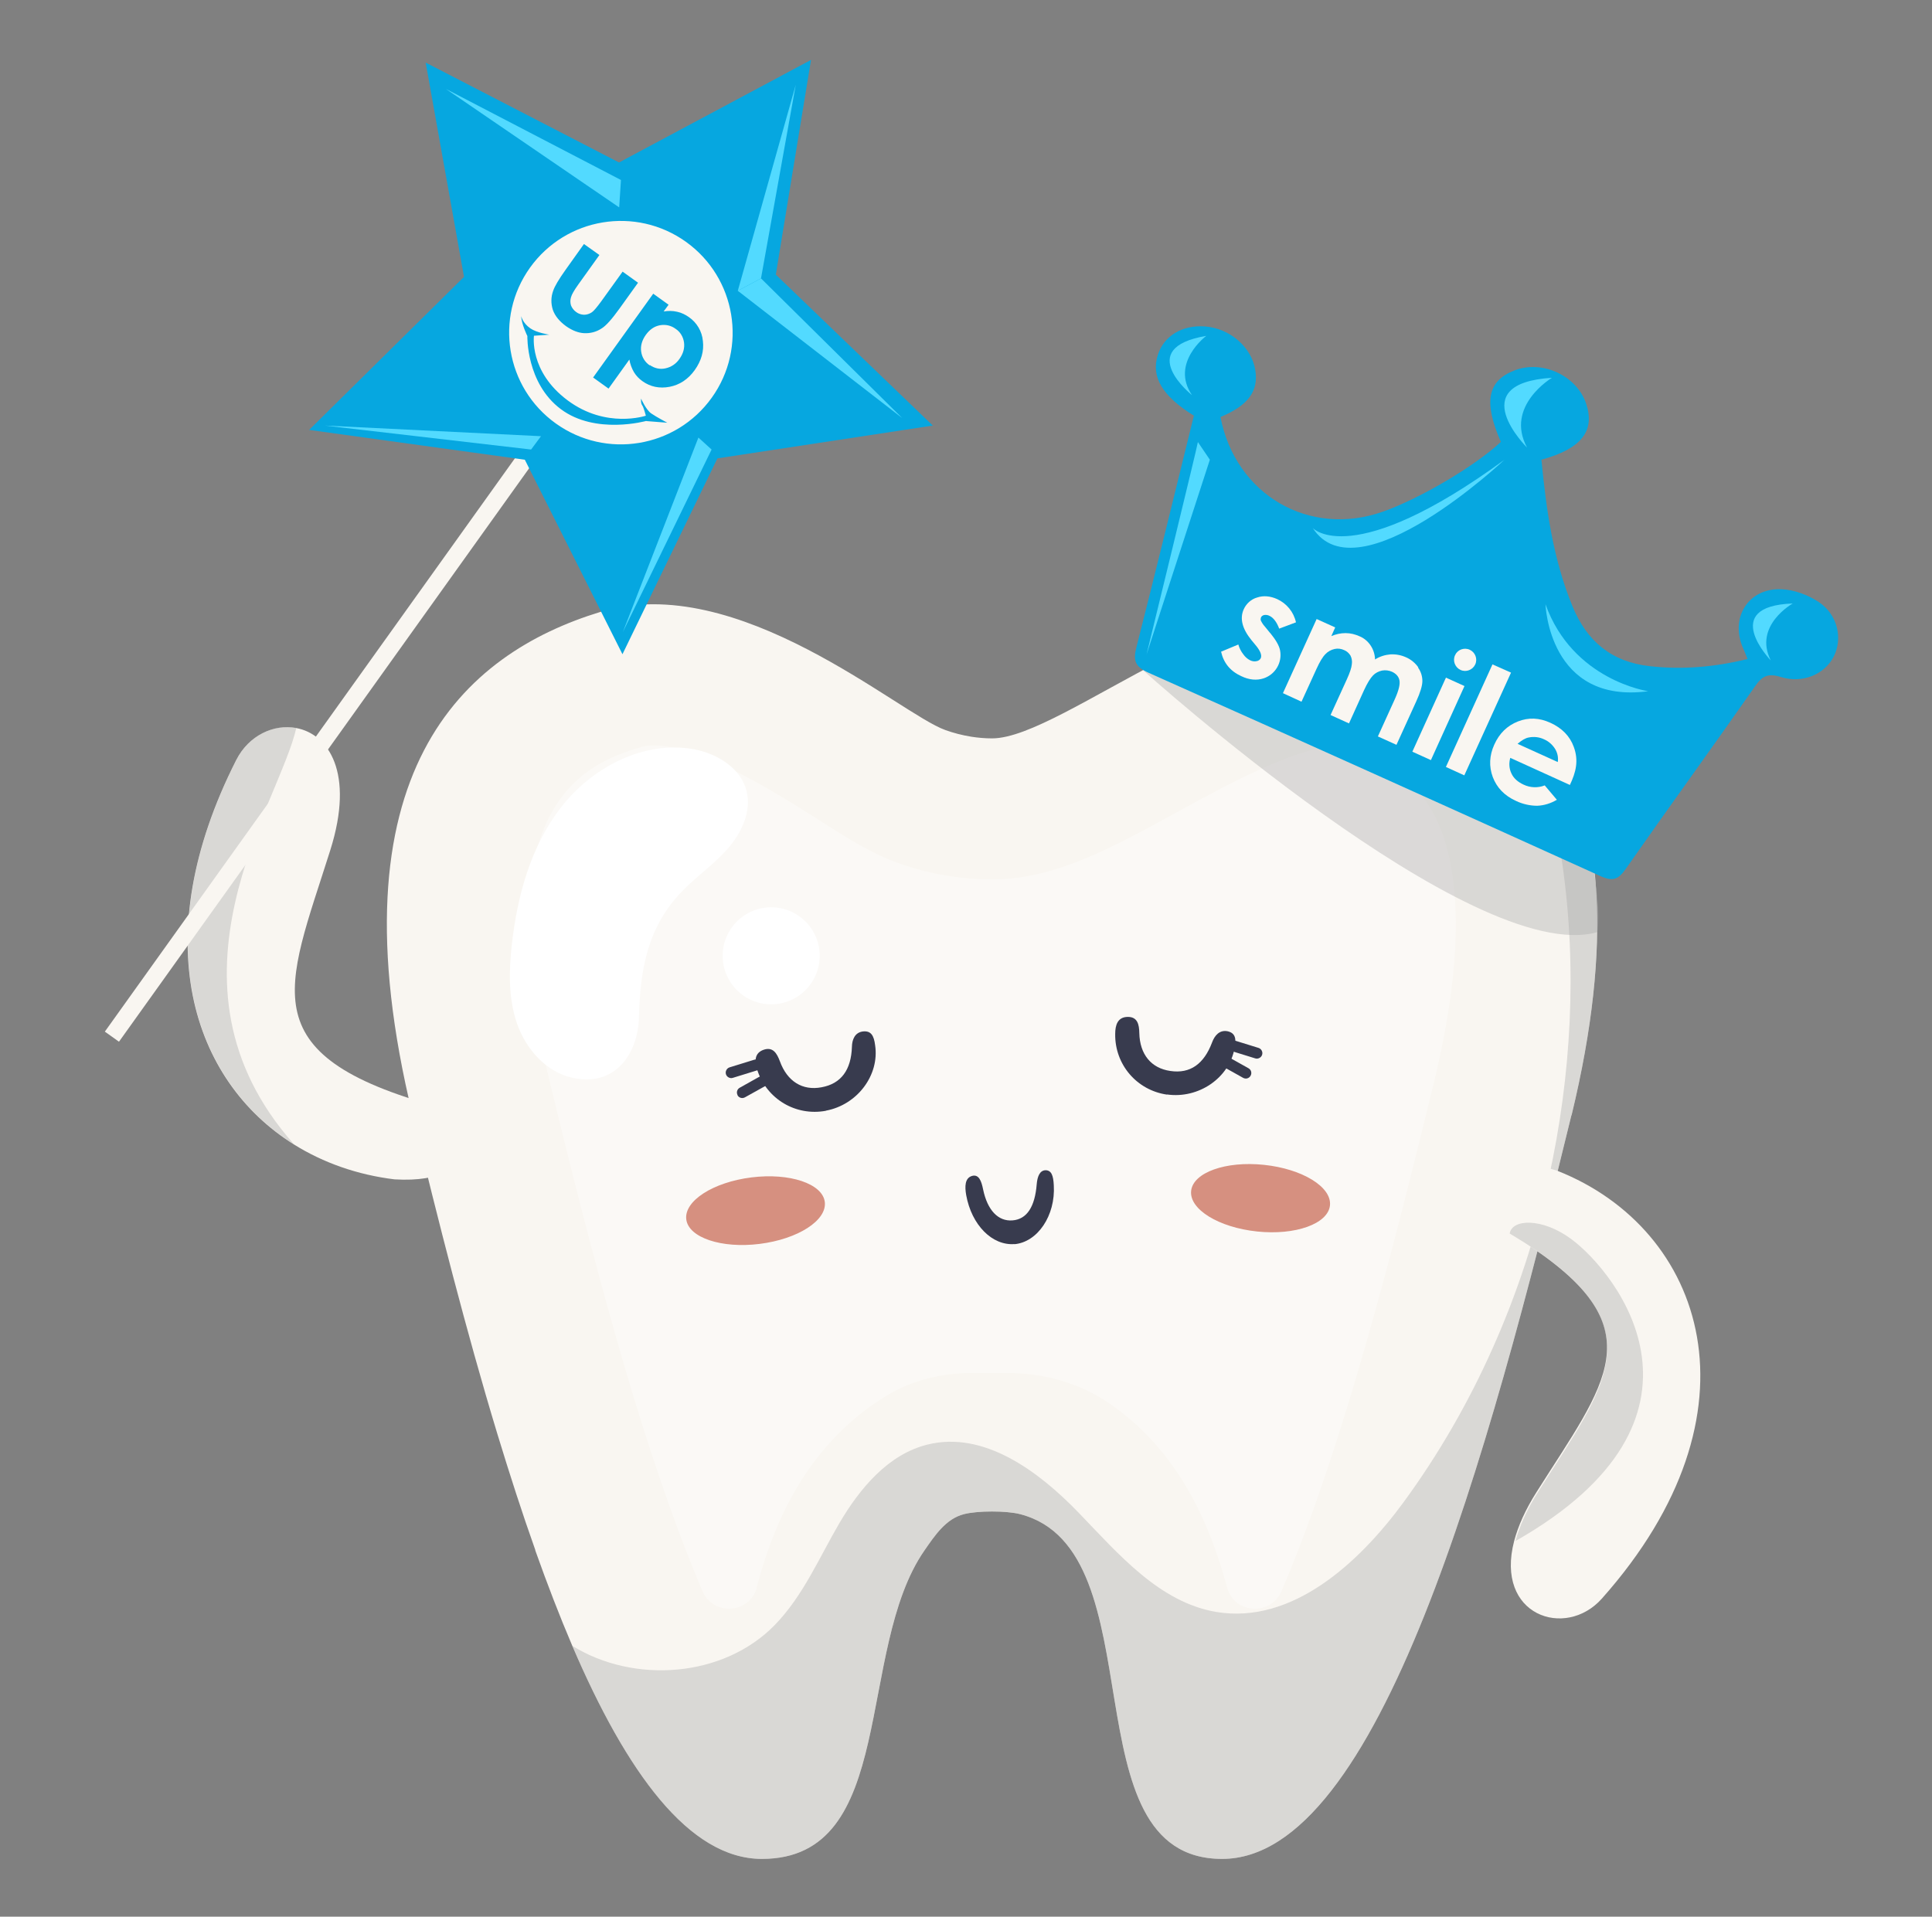 <svg xmlns="http://www.w3.org/2000/svg" width="129" height="128" viewBox="0 0 129 128" fill="none"><rect x="0" y="0" width="129" height="128" fill="#808080" stroke="none"/><path d="M104.923 74.48C99.343 97.41 92.062 124.14 81.603 124.14C71.142 124.14 77.392 103.53 68.123 101.12C67.213 100.88 65.263 100.88 64.353 101.12C63.153 101.43 62.422 102.54 61.733 103.53C57.093 110.2 59.972 124.14 50.873 124.14C46.023 124.14 41.843 118.38 38.212 109.91C37.362 107.92 36.542 105.79 35.742 103.54C35.742 103.54 35.742 103.52 35.742 103.51C34.862 101.04 34.023 98.43 33.203 95.74C31.122 88.88 29.253 81.5 27.552 74.48C21.973 51.55 30.962 43.65 40.102 40.86C49.242 38.07 60.042 47.66 63.112 48.75C63.663 48.95 64.243 49.1 64.862 49.2C65.312 49.27 65.772 49.31 66.243 49.31C71.032 49.31 83.233 38.08 92.373 40.86C95.603 41.85 98.802 43.47 101.373 46.17C104.213 49.17 106.243 53.49 106.593 59.75C106.823 63.8 106.343 68.66 104.933 74.48H104.923Z" fill="#F9F6F1"></path><g style="mix-blend-mode:overlay" opacity="0.37"><path d="M50.532 106.019C50.062 107.769 47.623 107.929 46.913 106.269C46.913 106.249 46.892 106.229 46.883 106.199C46.163 104.519 45.432 102.629 44.703 100.579C44.672 100.499 44.653 100.429 44.623 100.349C43.822 98.099 43.013 95.619 42.222 93.009C40.123 86.059 38.252 78.609 36.712 72.249C32.062 53.169 39.623 50.859 42.852 49.879C43.062 49.819 43.322 49.779 43.623 49.779C46.833 49.779 51.903 52.999 54.623 54.729C56.623 56.009 58.212 57.009 59.953 57.629C61.053 58.029 62.233 58.329 63.422 58.509C64.373 58.659 65.312 58.729 66.233 58.729C70.412 58.729 74.172 56.659 78.532 54.269C81.743 52.509 86.603 49.839 89.243 49.839C89.493 49.839 89.603 49.869 89.612 49.869C91.763 50.529 93.362 51.429 94.513 52.649C96.093 54.319 96.963 56.819 97.162 60.269C97.353 63.589 96.873 67.609 95.752 72.249C93.343 82.149 90.692 92.479 87.612 101.029C86.882 103.049 86.203 104.779 85.562 106.259C84.843 107.929 82.412 107.779 81.942 106.029C80.752 101.639 78.653 96.879 74.103 93.739C72.103 92.359 69.703 91.689 67.272 91.689H64.873C62.883 91.689 60.903 92.169 59.203 93.199C57.163 94.439 55.403 96.099 53.983 98.139C53.903 98.249 53.822 98.369 53.752 98.479C52.172 100.849 51.203 103.459 50.523 105.999L50.532 106.019Z" fill="white"></path></g><g style="mix-blend-mode:screen"><path d="M45.572 59.49C46.542 58.49 47.703 57.7 48.612 56.65C49.523 55.6 50.182 54.19 49.852 52.84C49.443 51.19 47.682 50.2 45.992 49.98C42.752 49.56 39.483 51.32 37.472 53.9C35.462 56.48 34.553 59.76 34.182 63.01C33.983 64.79 33.932 66.63 34.513 68.33C35.093 70.02 36.413 71.55 38.163 71.96C41.072 72.65 42.602 70.36 42.663 67.93C42.742 64.73 43.233 61.89 45.572 59.49Z" fill="white"></path></g><g style="mix-blend-mode:screen"><path d="M54.732 63.83C54.732 65.62 53.282 67.07 51.492 67.07C49.702 67.07 48.252 65.62 48.252 63.83C48.252 62.04 49.702 60.59 51.492 60.59C53.282 60.59 54.732 62.04 54.732 63.83Z" fill="white"></path></g><path opacity="0.4" d="M104.922 74.48C99.342 97.41 92.062 124.14 81.602 124.14C71.142 124.14 77.392 103.53 68.122 101.12C67.212 100.88 65.262 100.88 64.352 101.12C63.152 101.43 62.422 102.54 61.732 103.53C57.092 110.2 59.972 124.14 50.872 124.14C46.022 124.14 41.842 118.38 38.212 109.91C42.342 112.47 48.322 112.04 51.752 108.5C53.632 106.56 54.702 104.01 56.062 101.69C57.422 99.38 59.322 97.11 61.932 96.47C65.682 95.54 69.312 98.22 72.002 101C74.682 103.78 77.412 107.01 81.222 107.65C86.242 108.48 90.692 104.44 93.702 100.34C98.422 93.9 101.682 86.45 103.412 78.66C104.922 71.83 105.312 64.65 104.322 57.72C103.752 53.77 102.392 50.01 101.372 46.17C104.212 49.17 106.242 53.49 106.592 59.75C106.822 63.8 106.342 68.66 104.932 74.48H104.922Z" fill="#ABABAB"></path><path d="M103.993 78.19C98.142 76.27 98.093 80.89 99.463 81.59C100.473 82.16 101.373 82.7 102.163 83.23C110.523 88.78 107.203 92.35 102.603 99.63C101.833 100.84 101.363 101.93 101.103 102.9C99.793 107.9 104.533 109.48 106.953 106.76C118.013 94.33 113.823 82.08 103.993 78.19Z" fill="#F9F6F1"></path><path opacity="0.4" d="M104.892 82.73C102.952 81.31 100.952 81.4 100.802 82.38C110.972 88.39 107.292 92.35 102.692 99.64C101.922 100.85 101.452 101.94 101.192 102.91C115.612 94.71 108.032 85.05 104.892 82.73Z" fill="#ABABAB"></path><path d="M30.012 74.119C16.502 70.619 19.102 66.149 22.052 56.779C23.692 51.589 21.922 49.019 19.782 48.619C18.292 48.339 16.612 49.099 15.772 50.759C9.702 62.729 12.822 72.169 19.612 76.419C21.592 77.659 23.882 78.459 26.342 78.759C32.742 79.139 31.572 74.469 30.002 74.129L30.012 74.119Z" fill="#F9F6F1"></path><path opacity="0.4" d="M19.792 48.61C18.302 48.33 16.622 49.09 15.782 50.75C9.712 62.72 12.832 72.16 19.622 76.41C10.002 65.57 18.712 53.55 19.782 48.61H19.792Z" fill="#ABABAB"></path><path fill-rule="evenodd" clip-rule="evenodd" d="M77.922 73.1C75.902 72.81 74.432 71.09 74.462 69.05C74.462 68.46 74.622 67.91 75.312 67.91C75.952 67.91 76.062 68.42 76.072 68.98C76.102 70.42 76.872 71.34 78.142 71.52C79.472 71.72 80.392 71.05 80.932 69.61C81.102 69.15 81.432 68.76 81.972 68.87C82.482 68.99 82.562 69.36 82.432 70C82.072 71.99 80.032 73.39 77.922 73.09V73.1Z" fill="#383B4E"></path><path fill-rule="evenodd" clip-rule="evenodd" d="M67.743 83.08C66.252 83.2 64.873 81.81 64.513 79.81C64.412 79.23 64.422 78.67 64.903 78.53C65.362 78.4 65.532 78.88 65.642 79.43C65.933 80.83 66.653 81.57 67.593 81.5C68.573 81.43 69.103 80.58 69.222 79.08C69.263 78.6 69.412 78.15 69.823 78.15C70.203 78.16 70.332 78.5 70.362 79.16C70.483 81.17 69.282 82.96 67.722 83.09L67.743 83.08Z" fill="#383B4E"></path><path fill-rule="evenodd" clip-rule="evenodd" d="M55.142 74.18C53.133 74.55 51.193 73.4 50.562 71.45C50.383 70.89 50.352 70.32 51.002 70.1C51.612 69.9 51.873 70.34 52.072 70.87C52.562 72.22 53.583 72.85 54.852 72.61C56.172 72.37 56.833 71.44 56.883 69.91C56.892 69.42 57.083 68.94 57.633 68.88C58.153 68.83 58.352 69.15 58.432 69.8C58.733 71.8 57.242 73.78 55.153 74.17L55.142 74.18Z" fill="#383B4E"></path><path opacity="0.4" d="M79.862 44.1L76.312 44.75C76.312 44.75 98.343 64.6 106.652 62.25C106.652 62.25 106.952 61.03 106.312 57.6L79.873 44.1H79.862Z" fill="#ABABAB"></path><path fill-rule="evenodd" clip-rule="evenodd" d="M84.272 70.439C84.212 70.629 84.002 70.74 83.812 70.68L82.162 70.169C81.972 70.109 81.862 69.9 81.922 69.71C81.982 69.519 82.192 69.409 82.382 69.469L84.032 69.98C84.222 70.04 84.332 70.249 84.272 70.439Z" fill="#383B4E"></path><path fill-rule="evenodd" clip-rule="evenodd" d="M83.502 71.839C83.402 72.019 83.182 72.079 83.002 71.979L81.502 71.139C81.322 71.039 81.262 70.819 81.362 70.639C81.462 70.459 81.682 70.399 81.862 70.499L83.362 71.339C83.542 71.439 83.602 71.659 83.502 71.839Z" fill="#383B4E"></path><path fill-rule="evenodd" clip-rule="evenodd" d="M48.472 71.74C48.532 71.93 48.742 72.04 48.932 71.98L50.583 71.47C50.773 71.41 50.883 71.2 50.822 71.01C50.763 70.82 50.553 70.71 50.362 70.77L48.712 71.28C48.523 71.34 48.413 71.55 48.472 71.74Z" fill="#383B4E"></path><path fill-rule="evenodd" clip-rule="evenodd" d="M49.242 73.14C49.343 73.32 49.562 73.38 49.742 73.28L51.252 72.44C51.432 72.34 51.492 72.12 51.392 71.94C51.292 71.76 51.072 71.7 50.892 71.8L49.392 72.64C49.212 72.74 49.153 72.96 49.252 73.14H49.242Z" fill="#383B4E"></path><path d="M88.802 80.5C88.672 81.73 86.492 82.51 83.932 82.24C81.372 81.97 79.402 80.76 79.532 79.53C79.662 78.3 81.842 77.52 84.402 77.79C86.962 78.06 88.932 79.27 88.802 80.5Z" fill="#D69080"></path><path d="M55.072 80.269C55.222 81.499 53.282 82.749 50.722 83.069C48.172 83.389 45.972 82.649 45.822 81.429C45.672 80.199 47.612 78.949 50.172 78.629C52.732 78.309 54.922 79.049 55.072 80.269Z" fill="#D69080"></path><path fill-rule="evenodd" clip-rule="evenodd" d="M79.702 27.75C77.592 26.44 76.852 25.16 77.302 23.72C77.702 22.44 78.922 21.69 80.452 21.8C82.102 21.92 83.562 23.17 83.812 24.69C84.052 26.12 83.352 27.07 81.492 27.85C82.492 33.04 87.422 35.91 92.332 34.17C94.832 33.29 98.522 31.1 100.212 29.51C99.042 26.83 99.312 25.43 101.142 24.73C103.002 24.02 105.292 25.1 105.912 26.97C106.512 28.79 105.582 29.97 102.922 30.7C103.242 34.03 103.702 37.34 104.992 40.48C105.952 42.83 107.612 44.21 110.172 44.49C112.352 44.73 114.482 44.55 116.682 44.01C116.572 43.74 116.492 43.51 116.392 43.3C115.492 41.27 116.722 39.26 118.942 39.35C119.792 39.38 120.722 39.73 121.432 40.2C122.702 41.04 123.052 42.63 122.442 43.84C121.842 45.02 120.382 45.67 118.902 45.21C118.032 44.94 117.652 45.15 117.172 45.85C114.322 49.93 111.392 53.96 108.542 58.04C108.062 58.72 107.702 58.88 106.892 58.52C96.832 53.96 86.762 49.42 76.672 44.92C75.772 44.52 75.652 44.09 75.882 43.21C77.192 38.07 78.442 32.92 79.722 27.73L79.702 27.75Z" fill="#06A7E0"></path><path fill-rule="evenodd" clip-rule="evenodd" d="M103.622 25.23C103.622 25.23 100.462 27.11 101.962 29.89C101.962 29.89 97.622 25.601 103.622 25.23Z" fill="#52DAFF"></path><path fill-rule="evenodd" clip-rule="evenodd" d="M80.542 22.43C80.542 22.43 78.122 24.24 79.592 26.39C79.592 26.39 75.662 23.26 80.542 22.43Z" fill="#52DAFF"></path><path fill-rule="evenodd" clip-rule="evenodd" d="M119.702 40.301C119.702 40.301 117.062 41.771 118.232 44.101C118.232 44.101 114.752 40.481 119.702 40.301Z" fill="#52DAFF"></path><path fill-rule="evenodd" clip-rule="evenodd" d="M87.652 35.261C87.652 35.261 90.242 38.151 100.442 30.711C100.442 30.711 90.652 39.931 87.652 35.261Z" fill="#52DAFF"></path><path fill-rule="evenodd" clip-rule="evenodd" d="M79.983 29.52C79.983 29.68 76.552 43.719 76.552 43.719L80.782 30.7L79.983 29.52Z" fill="#52DAFF"></path><path fill-rule="evenodd" clip-rule="evenodd" d="M103.192 40.35C103.192 40.35 103.402 47.05 110.052 46.16C110.052 46.16 105.012 45.44 103.192 40.35Z" fill="#52DAFF"></path><path d="M105.082 49.88C104.822 49.16 104.292 48.62 103.522 48.27C102.782 47.93 102.062 47.9 101.352 48.18C100.642 48.46 100.112 48.97 99.772 49.73C99.442 50.46 99.412 51.18 99.672 51.89C99.942 52.6 100.452 53.14 101.232 53.49C101.672 53.7 102.162 53.81 102.642 53.81C103.102 53.79 103.552 53.65 103.952 53.41L103.142 52.45C102.692 52.63 102.172 52.61 101.732 52.4C101.342 52.22 101.072 51.98 100.922 51.66C100.762 51.33 100.742 50.96 100.842 50.61L104.822 52.42C105.222 51.58 105.422 50.8 105.082 49.88ZM101.332 49.67C101.612 49.43 101.852 49.29 102.072 49.25C102.422 49.18 102.792 49.22 103.112 49.38C103.412 49.51 103.662 49.74 103.832 50.01C103.992 50.27 104.062 50.58 104.012 50.89L101.322 49.67H101.332Z" fill="#F9F6F1"></path><path d="M84.812 42.281L84.463 41.851C84.353 41.731 84.263 41.601 84.192 41.451C84.162 41.381 84.172 41.311 84.192 41.241C84.233 41.141 84.323 41.091 84.412 41.071C84.532 41.051 84.662 41.071 84.772 41.131C85.022 41.251 85.243 41.531 85.412 41.981L86.532 41.561C86.382 40.871 85.912 40.301 85.282 40.011C84.812 39.801 84.362 39.761 83.942 39.901C83.543 40.011 83.213 40.311 83.043 40.691C82.772 41.291 82.933 41.981 83.562 42.751L83.892 43.151C84.162 43.491 84.263 43.761 84.183 43.951C84.132 44.061 84.022 44.131 83.912 44.151C83.763 44.191 83.603 44.161 83.463 44.091C83.282 44.001 83.132 43.861 83.013 43.691C82.862 43.501 82.752 43.281 82.683 43.041L81.532 43.521C81.703 44.281 82.153 44.821 82.873 45.151C83.412 45.411 83.912 45.451 84.373 45.301C85.153 45.041 85.623 44.251 85.472 43.441C85.412 43.111 85.183 42.731 84.812 42.271V42.281Z" fill="#F9F6F1"></path><path d="M96.546 45.254L94.303 50.199L95.542 50.761L97.784 45.815L96.546 45.254Z" fill="#F9F6F1"></path><path d="M94.702 44.57C94.502 44.28 94.212 44.04 93.892 43.9C93.562 43.75 93.202 43.68 92.842 43.7C92.482 43.73 92.122 43.84 91.812 44.04C91.802 43.71 91.702 43.38 91.512 43.1C91.332 42.83 91.072 42.61 90.772 42.49C90.482 42.36 90.172 42.28 89.842 42.28C89.522 42.28 89.192 42.35 88.892 42.48L89.152 41.9L87.912 41.34L85.662 46.29L86.902 46.86L87.902 44.67C88.122 44.19 88.312 43.87 88.502 43.68C88.662 43.51 88.882 43.39 89.112 43.34C89.322 43.29 89.552 43.32 89.762 43.42C89.932 43.49 90.072 43.62 90.172 43.78C90.262 43.96 90.292 44.16 90.262 44.36C90.242 44.59 90.132 44.92 89.932 45.36L88.842 47.75L90.072 48.31L91.082 46.08C91.302 45.6 91.502 45.29 91.672 45.11C91.832 44.94 92.052 44.83 92.282 44.78C92.502 44.74 92.742 44.77 92.942 44.86C93.222 44.99 93.392 45.18 93.442 45.44C93.492 45.7 93.392 46.11 93.142 46.67L92.002 49.18L93.242 49.74L94.562 46.84C94.832 46.25 94.972 45.79 94.972 45.48C94.972 45.16 94.872 44.84 94.682 44.58L94.702 44.57Z" fill="#F9F6F1"></path><path d="M96.543 51.219L97.772 51.779L100.892 44.919L99.653 44.369L96.543 51.219Z" fill="#F9F6F1"></path><path d="M98.132 43.39C97.752 43.22 97.312 43.39 97.152 43.76C96.982 44.13 97.152 44.57 97.522 44.74C97.892 44.91 98.332 44.74 98.502 44.37C98.672 44 98.502 43.56 98.132 43.39Z" fill="#F9F6F1"></path><path d="M38.569 24.749L7 68.893L7.944 69.567L39.512 25.424L38.569 24.749Z" fill="#F9F6F1"></path><path d="M54.152 4L51.802 18.34L62.282 28.42L47.902 30.61L41.562 43.69L35.042 30.7L20.642 28.71L30.982 18.49L28.422 4.18L41.332 10.85L54.152 4Z" fill="#06A7E0"></path><path d="M29.773 5.939L41.462 12.02L41.343 13.85L29.773 5.939Z" fill="#52DAFF"></path><path d="M50.812 18.59L60.242 27.92L49.263 19.42L50.812 18.59Z" fill="#52DAFF"></path><path d="M53.133 5.66L50.812 18.59L49.263 19.42L53.133 5.66Z" fill="#52DAFF"></path><path d="M47.513 30.021L46.633 29.221L41.583 42.221L47.513 30.021Z" fill="#52DAFF"></path><path d="M35.462 30.02L36.122 29.13L21.692 28.42L35.462 30.02Z" fill="#52DAFF"></path><path d="M43.392 24.381C43.692 24.591 44.062 24.681 44.422 24.601C44.812 24.521 45.152 24.291 45.372 23.961C45.622 23.611 45.722 23.241 45.672 22.871C45.622 22.501 45.422 22.161 45.112 21.961C44.822 21.741 44.442 21.651 44.062 21.721C43.692 21.791 43.382 22.001 43.122 22.361C42.872 22.711 42.752 23.101 42.812 23.481C42.862 23.861 43.072 24.191 43.382 24.401L43.392 24.381Z" fill="#F9F6F1"></path><path d="M45.803 16.151C42.453 13.751 37.792 14.521 35.392 17.87C32.992 21.221 33.763 25.881 37.112 28.28C40.462 30.68 45.123 29.91 47.523 26.561C49.922 23.221 49.153 18.55 45.803 16.151ZM43.612 19.61L44.642 20.351L44.312 20.8C44.612 20.75 44.913 20.75 45.212 20.82C45.502 20.881 45.763 21.011 46.002 21.18C46.523 21.541 46.873 22.12 46.932 22.77C47.013 23.441 46.833 24.09 46.383 24.721C45.943 25.331 45.383 25.701 44.712 25.831C44.032 25.96 43.422 25.831 42.903 25.46C42.672 25.3 42.483 25.101 42.333 24.86C42.182 24.601 42.072 24.311 42.023 24.011L40.633 25.951L39.602 25.21L43.612 19.62V19.61ZM38.983 16.291L40.023 17.03L38.612 19C38.333 19.39 38.172 19.671 38.123 19.86C38.072 20.03 38.072 20.21 38.123 20.39C38.193 20.57 38.312 20.721 38.462 20.831C38.612 20.951 38.803 21.011 38.992 21.02C39.182 21.02 39.362 20.96 39.523 20.851C39.653 20.761 39.852 20.52 40.133 20.14L41.572 18.14L42.602 18.881L41.362 20.61C40.852 21.32 40.443 21.78 40.142 21.951C39.803 22.171 39.403 22.27 39.002 22.25C38.612 22.23 38.203 22.07 37.792 21.78C37.343 21.451 37.053 21.09 36.913 20.691C36.782 20.28 36.782 19.84 36.932 19.43C37.032 19.12 37.312 18.651 37.782 17.991L39.002 16.28L38.983 16.291ZM43.153 28.11C43.153 28.11 39.763 29.061 37.443 27.32C35.123 25.581 35.212 22.441 35.212 22.441C35.212 22.441 34.812 21.64 34.803 21.11C34.803 21.11 34.883 21.561 35.413 21.93C35.852 22.23 36.682 22.351 36.682 22.351L35.653 22.421C35.653 22.421 35.312 24.8 37.892 26.73C40.472 28.66 43.123 27.761 43.123 27.761C43.123 27.761 42.983 27.21 42.883 27.07C42.773 26.93 42.803 26.62 42.803 26.62C42.803 26.62 43.133 27.37 43.483 27.61C43.833 27.851 44.553 28.23 44.553 28.23L43.153 28.12V28.11Z" fill="#F9F6F1"></path></svg>